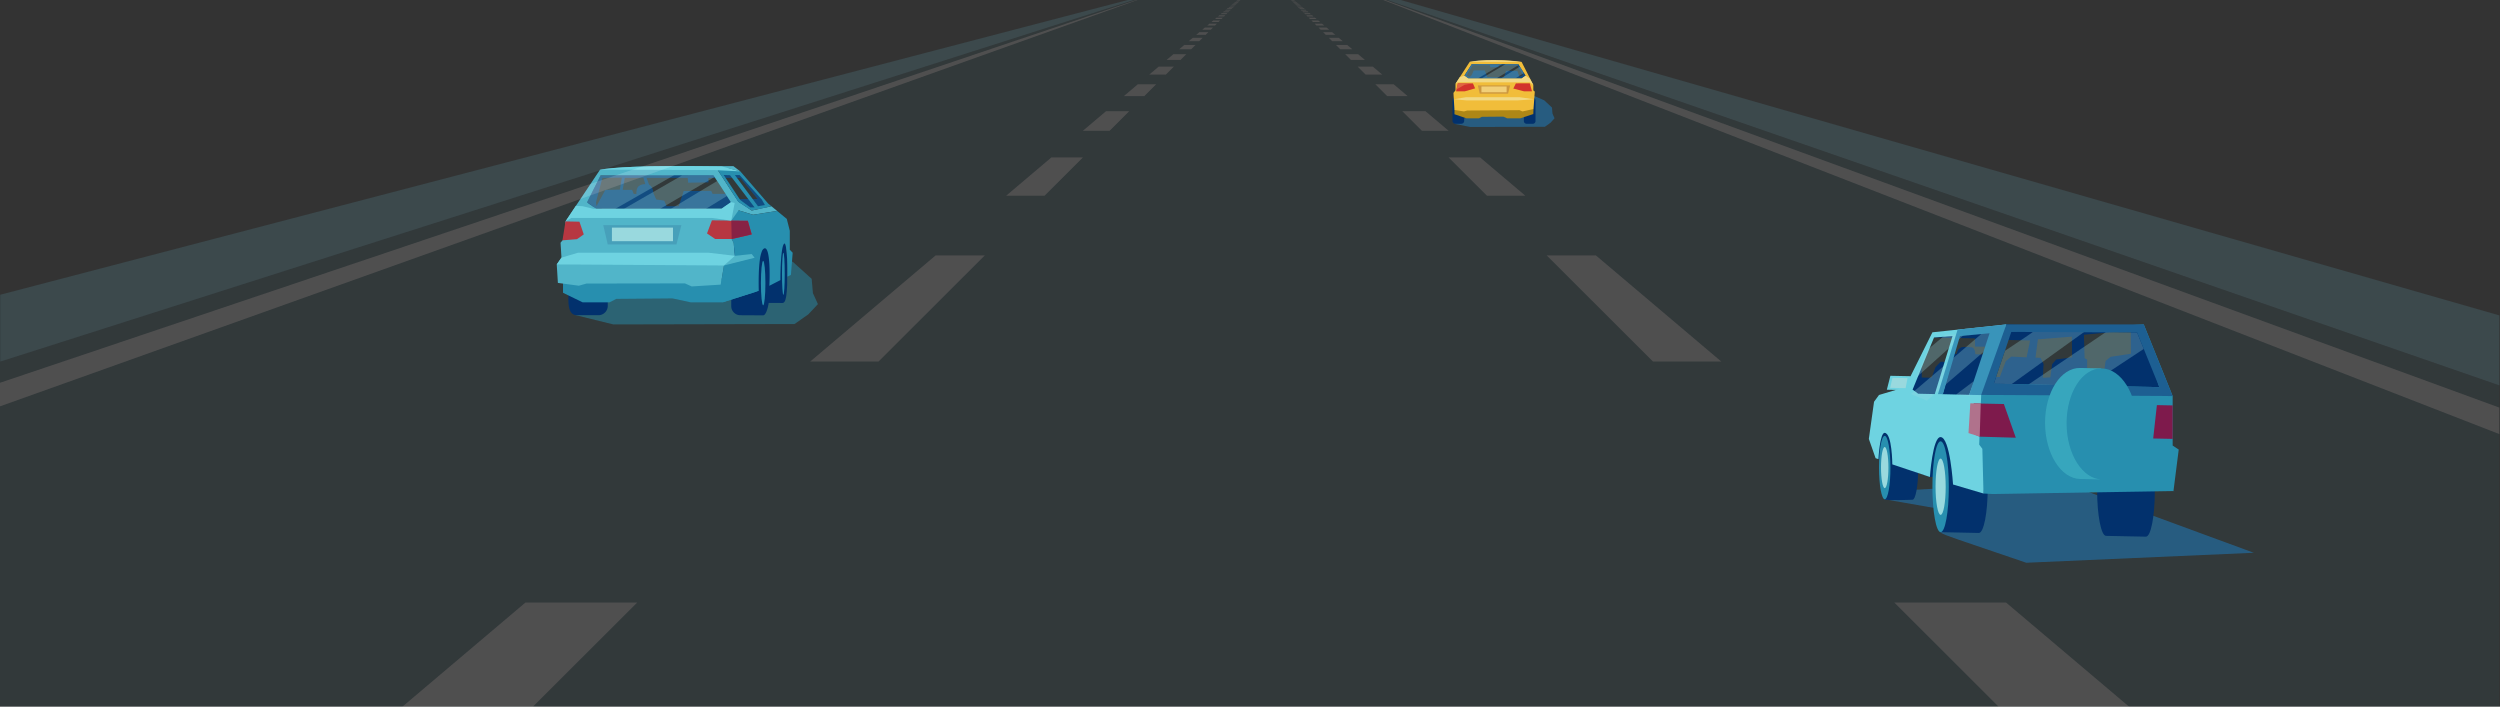 <svg xmlns="http://www.w3.org/2000/svg" xmlns:xlink="http://www.w3.org/1999/xlink" width="1362" height="385" viewBox="0 0 1362 385">
  <rect x="0" y="0" width="1362" height="385" fill="#333333" stroke="none"/>
  <defs>
    <clipPath id="clip-path">
      <rect id="長方形_35205" data-name="長方形 35205" width="132.597" height="49.396" fill="none"/>
    </clipPath>
    <clipPath id="clip-path-2">
      <rect id="長方形_35207" data-name="長方形 35207" width="47.54" height="18.375" fill="none"/>
    </clipPath>
    <clipPath id="clip-path-3">
      <rect id="長方形_35208" data-name="長方形 35208" width="49.238" height="18.256" fill="none"/>
    </clipPath>
    <clipPath id="clip-path-4">
      <rect id="長方形_35209" data-name="長方形 35209" width="30.47" height="15.136" fill="none"/>
    </clipPath>
    <clipPath id="clip-path-5">
      <rect id="長方形_35210" data-name="長方形 35210" width="201.061" height="44.275" fill="none"/>
    </clipPath>
    <clipPath id="clip-path-6">
      <rect id="長方形_35211" data-name="長方形 35211" width="26.312" height="23.59" fill="none"/>
    </clipPath>
    <clipPath id="clip-path-7">
      <rect id="長方形_35212" data-name="長方形 35212" width="46.255" height="38.345" fill="none"/>
    </clipPath>
    <clipPath id="clip-path-8">
      <rect id="長方形_35213" data-name="長方形 35213" width="9.588" height="8.073" fill="none"/>
    </clipPath>
    <clipPath id="clip-path-9">
      <rect id="長方形_35214" data-name="長方形 35214" width="49.14" height="28.419" fill="none"/>
    </clipPath>
    <clipPath id="clip-path-10">
      <rect id="長方形_35215" data-name="長方形 35215" width="62.957" height="30.041" fill="none"/>
    </clipPath>
    <clipPath id="clip-path-11">
      <rect id="長方形_35216" data-name="長方形 35216" width="54.644" height="21.033" fill="none"/>
    </clipPath>
    <clipPath id="clip-path-12">
      <rect id="長方形_35218" data-name="長方形 35218" width="20.594" height="7.824" fill="none"/>
    </clipPath>
    <clipPath id="clip-path-13">
      <rect id="長方形_35219" data-name="長方形 35219" width="20.311" height="7.774" fill="none"/>
    </clipPath>
    <clipPath id="clip-path-14">
      <rect id="長方形_35220" data-name="長方形 35220" width="12.568" height="6.537" fill="none"/>
    </clipPath>
    <clipPath id="clip-path-15">
      <rect id="長方形_35232" data-name="長方形 35232" width="1362" height="385" transform="translate(0 656)" fill="#fff" stroke="#707070" stroke-width="1"/>
    </clipPath>
    <clipPath id="clip-path-16">
      <rect id="長方形_35224" data-name="長方形 35224" width="1363.202" height="697.575" fill="none"/>
    </clipPath>
    <clipPath id="clip-path-17">
      <rect id="長方形_35223" data-name="長方形 35223" width="1363.199" height="697.575" fill="none"/>
    </clipPath>
    <clipPath id="clip-path-18">
      <path id="パス_40564" data-name="パス 40564" d="M1466.7,0,2072.57,209.957V171.835L1473.965,0Z" transform="translate(-1466.704)" fill="none"/>
    </clipPath>
    <linearGradient id="linear-gradient" x1="-1.25" y1="3.322" x2="-1.249" y2="3.322" gradientUnits="objectBoundingBox">
      <stop offset="0" stop-color="#57afc4"/>
      <stop offset="0.235" stop-color="#5fbbd0"/>
      <stop offset="0.687" stop-color="#6ccde4"/>
      <stop offset="1" stop-color="#71d4eb"/>
    </linearGradient>
    <clipPath id="clip-path-19">
      <path id="パス_40565" data-name="パス 40565" d="M615.9.011,0,161.016v36.54L619.331,0Z" fill="none"/>
    </clipPath>
    <linearGradient id="linear-gradient-2" x1="0" y1="3.531" x2="0.001" y2="3.531" xlink:href="#linear-gradient"/>
    <clipPath id="clip-path-20">
      <path id="パス_40566" data-name="パス 40566" d="M620.6,0,0,209.05v12.89L621.23,0Z" fill="none"/>
    </clipPath>
    <linearGradient id="linear-gradient-3" y1="3.143" x2="0.001" y2="3.143" gradientUnits="objectBoundingBox">
      <stop offset="0" stop-color="#65b5c8"/>
      <stop offset="0.237" stop-color="#97cdda"/>
      <stop offset="0.479" stop-color="#c4e2e9"/>
      <stop offset="0.695" stop-color="#e4f2f5"/>
      <stop offset="0.876" stop-color="#f7fbfc"/>
      <stop offset="1" stop-color="#fff"/>
    </linearGradient>
    <clipPath id="clip-path-21">
      <path id="パス_40567" data-name="パス 40567" d="M1462.375,0l608.1,236.5V222.052L1463.526,0Z" transform="translate(-1462.375)" fill="none"/>
    </clipPath>
    <linearGradient id="linear-gradient-4" x1="-1.242" y1="2.95" x2="-1.241" y2="2.95" gradientUnits="objectBoundingBox">
      <stop offset="0" stop-color="#62b3c7"/>
      <stop offset="0.244" stop-color="#97ccd9"/>
      <stop offset="0.485" stop-color="#c3e2e9"/>
      <stop offset="0.699" stop-color="#e4f2f5"/>
      <stop offset="0.878" stop-color="#f7fbfc"/>
      <stop offset="1" stop-color="#fff"/>
    </linearGradient>
    <clipPath id="clip-path-22">
      <path id="パス_40568" data-name="パス 40568" d="M1693.8,328.273l158.8,158.581h89.479L1754.7,328.273ZM1504.426,139.16l57.907,57.827h37.239l-68.33-57.827Zm-53.465-53.39,20.888,20.859H1492.8L1468.156,85.77Zm-25.232-25.2,10.7,10.68H1451l-12.62-10.68ZM1411.04,45.9l6.487,6.478h11.179L1421.05,45.9Zm-9.612-9.6,4.352,4.346h9.064l-5.136-4.346Zm-6.781-6.77,3.121,3.116h7.623l-3.683-3.116ZM1389.61,24.5l2.346,2.343h6.576l-2.769-2.343Zm-3.892-3.887,1.828,1.826h5.782l-2.157-1.826Zm-3.1-3.091,1.465,1.463h5.16l-1.729-1.463Zm-2.522-2.519,1.2,1.2h4.658l-1.416-1.2Zm-2.094-2.091,1,1h4.246l-1.181-1Zm-1.767-1.764.847.846h3.9l-1-.846Zm-1.51-1.508.727.726h3.606l-.857-.726Zm-1.306-1.3.63.629h3.354l-.743-.629ZM1372.281,7.2l.552.551h3.134l-.65-.551Zm-1-1,.487.486h2.942l-.574-.486Zm-.892-.891.433.432h2.772l-.511-.432Zm-.8-.8.387.387h2.621l-.458-.387Zm-.716-.716.349.349h2.484l-.411-.349Zm-.648-.646.315.315h2.363l-.372-.315Zm-.588-.587.287.287h2.251l-.339-.287Zm-.536-.535.262.262h2.15l-.309-.262Zm-.492-.491.241.24h2.058l-.284-.24Zm-.451-.451.221.22h1.973l-.261-.22Zm-.417-.417.2.2h1.895l-.241-.2Zm-.385-.385.189.188h1.823l-.223-.188Zm-.271-.271.089.089h1.756l-.1-.089Z" transform="translate(-1365.084 -0.013)" fill="none"/>
    </clipPath>
    <linearGradient id="linear-gradient-5" x1="-1.222" y1="1.433" x2="-1.221" y2="1.433" gradientUnits="objectBoundingBox">
      <stop offset="0" stop-color="#55adc2"/>
      <stop offset="0.116" stop-color="#7ec0d0"/>
      <stop offset="0.248" stop-color="#a5d3de"/>
      <stop offset="0.384" stop-color="#c5e3ea"/>
      <stop offset="0.524" stop-color="#dfeff3"/>
      <stop offset="0.669" stop-color="#f0f8f9"/>
      <stop offset="0.823" stop-color="#fbfdfd"/>
      <stop offset="1" stop-color="#fff"/>
    </linearGradient>
    <clipPath id="clip-path-23">
      <path id="パス_40569" data-name="パス 40569" d="M381.888,328.273,194.506,486.854h89.479l158.8-158.581ZM605.348,139.16l-68.329,57.827h37.238l57.908-57.827Zm63.087-53.39-24.648,20.859h20.955L685.63,85.77Zm29.772-25.2-12.62,10.68h14.579l10.695-10.68ZM715.54,45.9l-7.654,6.478h11.178l6.487-6.478Zm11.343-9.6-5.136,4.346h9.064l4.353-4.346Zm8-6.77L731.2,32.652h7.622l3.121-3.116Zm5.945-5.031-2.768,2.343h6.576l2.346-2.343Zm4.593-3.887-2.157,1.826h5.783l1.828-1.826Zm3.654-3.091-1.729,1.463H752.5l1.465-1.463Zm2.976-2.519-1.416,1.2h4.659l1.2-1.2Zm2.471-2.091-1.181,1h4.245l1-1Zm2.084-1.764-1,.846h3.9l.847-.846Zm1.782-1.508-.858.726h3.606l.727-.726Zm1.541-1.3-.743.629h3.354l.631-.629ZM761.274,7.2l-.651.551h3.135l.552-.551Zm1.186-1-.574.486h2.942l.487-.486Zm1.053-.891L763,5.739h2.771l.433-.432Zm.94-.8-.457.387h2.62L767,4.511ZM765.3,3.8l-.412.349h2.485l.348-.349Zm.763-.646-.372.315h2.362l.315-.315Zm.694-.587-.339.287h2.251l.287-.287Zm.633-.535-.31.262h2.151l.262-.262Zm.58-.491-.284.24h2.058l.241-.24Zm.532-.451-.261.22h1.973l.221-.22Zm.492-.417-.242.2h1.9l.2-.2Zm.455-.385-.223.188h1.822l.189-.188Zm.32-.271L769.661.1h1.757l.089-.089Z" transform="translate(-194.506 -0.013)" fill="none"/>
    </clipPath>
    <linearGradient id="linear-gradient-6" x1="-0.174" y1="1.433" x2="-0.173" y2="1.433" xlink:href="#linear-gradient-5"/>
  </defs>
  <g id="グループ_59226" data-name="グループ 59226" transform="translate(0 -656)">
    <g id="グループ_59155" data-name="グループ 59155" transform="translate(303.313 746.466)">
      <g id="グループ_59109" data-name="グループ 59109" transform="translate(9.691 36.888)" opacity="0.49" style="mix-blend-mode: multiply;isolation: isolate">
        <g id="グループ_59108" data-name="グループ 59108">
          <g id="グループ_59107" data-name="グループ 59107" clip-path="url(#clip-path)">
            <path id="パス_40396" data-name="パス 40396" d="M171.971,278.75l-.68-7.816-10.159-9.155-13.587-5.766-5.3-5.793-17.486-3.828.78,1.517L42.1,290.577l21.142,5.211,98.712-.218,7.451-5.223,5.292-5.628Z" transform="translate(-42.098 -246.392)" fill="#278fb0"/>
          </g>
        </g>
      </g>
      <path id="パス_40397" data-name="パス 40397" d="M492.058,293.686h-7.322c-1.926,0-3.5-1.955-3.5-4.343V264c0-2.389,1.576-4.343,3.5-4.343l7.912-.784c1.926,0,2.913,3.783,3.348,9.332v15.486c-.436,11.441-2.012,10-3.938,10" transform="translate(-370.453 -219.11)" fill="#002b6a"/>
      <path id="パス_40398" data-name="パス 40398" d="M534.589,302.78c0,6.333-.332,11.467-.742,11.467s-.742-5.134-.742-11.467.332-11.467.742-11.467.742,5.134.742,11.467" transform="translate(-410.383 -244.084)" fill="#278fb0"/>
      <path id="パス_40399" data-name="パス 40399" d="M43.953,327.732H32.3c-4.1,0-4.539-4.526-4.7-7.43V295.263a.863.863,0,0,1,.86-.86H48.183a.863.863,0,0,1,.86.86v27.379a5.105,5.105,0,0,1-5.09,5.09" transform="translate(-21.248 -246.464)" fill="#002b6a"/>
      <path id="パス_40400" data-name="パス 40400" d="M430.387,307.387l-12.462-.066a4.934,4.934,0,0,1-4.919-4.919V273.695a4.934,4.934,0,0,1,4.919-4.919l11.113-.887c2.706,0,4.091,4.285,4.7,10.57V296c0,5.893-1.68,11.393-3.354,11.391" transform="translate(-317.931 -226.052)" fill="#002b6a"/>
      <path id="パス_40401" data-name="パス 40401" d="M19.628,343.841l-4.772,4.268v5.453l10.707,5.216H40.194l3.671-1.9,30.607-.255,10.013,2.152h17.377l18.517-5.894-1.14-5.961Z" transform="translate(-11.436 -284.52)" fill="#278fb0"/>
      <path id="パス_40402" data-name="パス 40402" d="M160.166,118.834l-2.567-2.968-10.872-11.738-75.57.887-9.789,14.7c.489.712,5.14,3.557,5.14,3.557h70.485l.477-.33,23.9.33ZM81.644,112.82l-7.949.21-4.819,8.819-.252-2.19,3.482-13.221,10.6-.159Zm10.321-1.912c-1.53,1.168-1.325,4.316-1.325,4.316l-1.484-.08-.863-2.188-5.128.014,1.152-6.532,10.159-.05,1.049,3.524a5.036,5.036,0,0,0-3.561,1m53.924,7.044-2.514-2.807H132.131l-.721-1.6-15,.041-2.731,8.257-6.631,0-1.242-3.006-4.352-.624L99.873,114.7c-.022-1.877-.989-4.029-2.271-4.474l-1.449-3.785h22.43l.259,2.608,11.041-.148v-2.46h17.379l9.374,11.514Z" transform="translate(-47.241 -99.991)" fill="#11487f"/>
      <path id="パス_40403" data-name="パス 40403" d="M97.063,135.2l-.7-7.063-1.045-2.076,4.238-9.984-.494-5.639,7.926,2.406,13.05-2.111-3.07-2.529-10.751,2.335-7.305-4.8L87.709,88.485l6.541-.758,5.769,1.48-3.776-2.856H58.364c-22.516,0-34.752,1.9-34.752,1.9L4.765,116.463v8.3l-2.692,3.32.5,8.122L0,139.892l.622,10.076L12.046,151.5l4.161-1.186,53.641-.082,3.672,1.66,15.824-.984,2.05-12.161Zm-75.41-25.617S17,106.742,16.513,106.03l7.4-14.7h61.43l9.545,14.7-5.139,3.557Z" transform="translate(0 -86.305)" fill="#54b7cc"/>
      <path id="パス_40404" data-name="パス 40404" d="M509.112,289.433l-6.034,3.124,6.034-3.124c-.005-4.82.285-18.554,2.1-19.869a.221.221,0,0,1,.266-.018.221.221,0,0,0-.266.018c-1.811,1.314-2.1,15.049-2.1,19.869" transform="translate(-387.268 -227.3)" fill="#54b7cc"/>
      <path id="パス_40405" data-name="パス 40405" d="M546.07,344.753l1.868-.912Z" transform="translate(-420.363 -284.521)" fill="#54b7cc"/>
      <path id="パス_40406" data-name="パス 40406" d="M479.347,307.782c-.173,1.232-.3,2.567-.4,3.927.1-1.36.224-2.694.4-3.927" transform="translate(-368.695 -256.762)" fill="#278fb0"/>
      <path id="パス_40407" data-name="パス 40407" d="M478.292,324.84c-.1,1.36-.158,2.744-.2,4.076.039-1.331.1-2.716.2-4.076" transform="translate(-368.037 -269.894)" fill="#278fb0"/>
      <path id="パス_40408" data-name="パス 40408" d="M511.189,183.789l-3.018-2.541-.051.011Z" transform="translate(-391.149 -159.358)" fill="#278fb0"/>
      <path id="パス_40409" data-name="パス 40409" d="M540.207,271.5c-.185-1-.4-1.67-.657-1.829.254.159.472.83.657,1.829" transform="translate(-415.344 -227.422)" fill="#278fb0"/>
      <path id="パス_40410" data-name="パス 40410" d="M546.07,344.966h0c.009-.241.016-.526.02-.848,0,.323-.011.607-.02.848" transform="translate(-420.363 -284.734)" fill="#278fb0"/>
      <path id="パス_40411" data-name="パス 40411" d="M485.478,282.859a2.9,2.9,0,0,1,1.167-1.5,2.9,2.9,0,0,0-1.167,1.5" transform="translate(-373.72 -236.422)" fill="#278fb0"/>
      <path id="パス_40412" data-name="パス 40412" d="M388.112,363.952h5.975l2.8,2.185,9.063,1.939.1-.035L393.843,363.1Z" transform="translate(-298.768 -299.348)" fill="#278fb0"/>
      <path id="パス_40413" data-name="パス 40413" d="M546.146,333.984c.011.892.011,1.688,0,2.333.009-.645.009-1.441,0-2.333" transform="translate(-420.422 -276.933)" fill="#278fb0"/>
      <path id="パス_40414" data-name="パス 40414" d="M381.007,93.086l11.205,17.256,7.3,4.8,10.751-2.335-1.767-1.456L393.316,93.808l-5.768-1.48Zm11.907,2.727,12.091,13.3,1.7,3.041-3.77.642L390.361,95.813Zm8.186,17.627h-2.359l-5.511-4.09-8.984-13.578,3.461.119Z" transform="translate(-293.298 -90.907)" fill="#278fb0"/>
      <path id="パス_40415" data-name="パス 40415" d="M425.732,212.442V202.119l-1.634-6.461-5.291-4.359-13.05,2.111L397.83,191l-3.988,5.639.244,9.984,1.045,2.076.7,7.063-5.669,3.544-2.05,12.161,5.731-.85-4.65,10.5c1.513-.543,19.634-6.269,19.634-6.269s-.135-4.306,0-8.966c.039-1.331.1-2.716.2-4.076s.224-2.695.4-3.927a18.647,18.647,0,0,1,1.105-4.583,2.9,2.9,0,0,1,1.167-1.5c3.618-1.809,3.127,17.175,2.885,20.319L420.611,229c-.005-4.819.284-18.554,2.1-19.869a.221.221,0,0,1,.266-.018c.254.159.472.83.657,1.829a98.381,98.381,0,0,1,.861,12.977c.011.892.011,1.688,0,2.333,0,.323-.011.607-.02.848l1.869-.912.964-12.092Z" transform="translate(-298.767 -166.867)" fill="#278fb0"/>
      <path id="パス_40416" data-name="パス 40416" d="M15.23,217.156l-1.636,10.316,7.913-.641,3.679-2.6-2.355-6.919Z" transform="translate(-10.465 -186.999)" fill="#c1313b"/>
      <path id="パス_40417" data-name="パス 40417" d="M358.308,214.581l-2.686,7.145,4.459,3.05h9l10.9-2.526-2.13-7.394Z" transform="translate(-273.757 -185.017)" fill="#c1313b"/>
      <path id="パス_40418" data-name="パス 40418" d="M110.056,225.911l2.448,10.551h37.445l2.692-10.551Z" transform="translate(-84.721 -193.738)" fill="#4aa1bc"/>
      <path id="パス_40419" data-name="パス 40419" d="M374.989,296.427l7.161-.69,12.735-1.334,1.583,2.024-16.7,4.2Z" transform="translate(-288.666 -246.464)" fill="#54b7cc"/>
      <path id="パス_40420" data-name="パス 40420" d="M485.639,322.7c0,6.673-.548,12.083-1.224,12.083s-1.224-5.41-1.224-12.083.548-12.083,1.224-12.083,1.224,5.41,1.224,12.083" transform="translate(-371.959 -258.943)" fill="#278fb0"/>
      <path id="パス_40421" data-name="パス 40421" d="M97.063,292.984,91.1,298.249,0,297.672l2.563-3.692,8.981-2.667H82.768Z" transform="translate(0 -244.085)" fill="#73d8e5"/>
      <path id="パス_40422" data-name="パス 40422" d="M20.7,182.082l3.182-1.9h76.6l10.524,1.516,1.886-9.682-1.989-.426-5.139,3.556-69.947.056-5.759-1.39-3.695-.218Z" transform="translate(-15.937 -151.925)" fill="#73d8e5"/>
      <rect id="長方形_35206" data-name="長方形 35206" width="33.269" height="7.396" transform="translate(30.062 33.536)" fill="#a1dee2"/>
      <g id="グループ_59112" data-name="グループ 59112" transform="translate(16.513 4.907)" opacity="0.29">
        <g id="グループ_59111" data-name="グループ 59111">
          <g id="グループ_59110" data-name="グループ 59110" clip-path="url(#clip-path-2)">
            <path id="パス_40423" data-name="パス 40423" d="M79.136,107.585l-7.4,14.7,5.14,3.557H87.152l32.122-18.375Z" transform="translate(-71.733 -107.467)" fill="#a1dee2"/>
          </g>
        </g>
      </g>
      <g id="グループ_59115" data-name="グループ 59115" transform="translate(36.658 5.025)" opacity="0.29">
        <g id="グループ_59114" data-name="グループ 59114">
          <g id="グループ_59113" data-name="グループ 59113" clip-path="url(#clip-path-3)">
            <path id="パス_40424" data-name="パス 40424" d="M190.862,108.04l-31.617,18.2H178.93l29.552-17.308-.551-.948Z" transform="translate(-159.244 -107.981)" fill="#a1dee2"/>
          </g>
        </g>
      </g>
      <g id="グループ_59118" data-name="グループ 59118" transform="translate(62.218 8.146)" opacity="0.29">
        <g id="グループ_59117" data-name="グループ 59117">
          <g id="グループ_59116" data-name="グループ 59116" clip-path="url(#clip-path-4)">
            <path id="パス_40425" data-name="パス 40425" d="M295.43,121.538l-25.154,15.136h19.09l11.381-6.949Z" transform="translate(-270.276 -121.538)" fill="#a1dee2"/>
          </g>
        </g>
      </g>
      <path id="パス_40426" data-name="パス 40426" d="M102.567,88.1l62.365.237,14.042.722L168.9,86.364s-50.31-1.1-66.333,1.732" transform="translate(-78.956 -86.153)" fill="#73d8e5"/>
      <path id="パス_40427" data-name="パス 40427" d="M413.251,225.483l10.9-2.526-2.13-7.394-9.014-.064Z" transform="translate(-317.931 -185.724)" fill="#8e1b3f"/>
    </g>
    <g id="グループ_59153" data-name="グループ 59153" transform="translate(1018.143 832.749)">
      <g id="グループ_59121" data-name="グループ 59121" transform="translate(8.654 85.561)" opacity="0.49" style="mix-blend-mode: multiply;isolation: isolate">
        <g id="グループ_59120" data-name="グループ 59120">
          <g id="グループ_59119" data-name="グループ 59119" clip-path="url(#clip-path-5)">
            <path id="パス_40428" data-name="パス 40428" d="M1610.717,231.919l-89.807,5.136-5.615,4.569,32.887,5.761-2.435,12.147s-1.59.232,9.731,4.083l36.941,12.578,123.937-5.437Z" transform="translate(-1515.297 -231.919)" fill="#1d81cd"/>
          </g>
        </g>
      </g>
      <path id="パス_40429" data-name="パス 40429" d="M1646.492,10.53l-74.864-2.783-33.042,3.75-6.351,3.364,22.325.488v4.437l14.373.314V16.13l15.666.343-1.94,9.205-8.323-.409-3,2.472-3.281,8.642-7.743-.125,1.149-12.118-6.717-.147c-.075-1.314-.427-3.58-2.01-3.78a42.61,42.61,0,0,0-4.5-.184,3.642,3.642,0,0,0-3.4,2.825l-.26.917-4.288-.094-1.236,4.474-3.229-.071-2.766,2.911-2.16,5.791-5.358-.117V31.144L1519.348,43.3,1499.24,67.5s2.171,13.47,2.7,13.646c1.35.453,28.051,9.714,28.051,9.714l16.184-.307s112.1-45.428,112.1-45.841c0-.342-11.784-34.177-11.784-34.177m-7.093.37.1,12.822-11.022,1.651-2.765,2.275-1.079,7.532-8.978.436V26.961l-1.385-.881-.391-12.713Zm-50.587,4.965,18.519-1.463.1,11.3-8.621,1.124-2.233,2.584-1.014,7.182-4.056.2.4-7.481-1.624-3.369-2.785-.1Z" transform="translate(-1496.716 -7.747)" fill="#002b6a"/>
      <path id="パス_40430" data-name="パス 40430" d="M1620.75,199.844c0,13.671-2.17,24.71-4.846,24.656l-20.822-.438s1.241-15.448,1.241-24.754c0-9.371-.7-24.753-.7-24.753l20.281.438c2.676.054,4.846,11.18,4.846,24.851" transform="translate(-1555.977 -110.889)" fill="#002b6a"/>
      <path id="パス_40431" data-name="パス 40431" d="M1531.194,184.38c0,9.544-1.4,17.25-3.116,17.213,0,0-14.754.645-15.127-.238-1.118-2.648-1.447-8.4-1.447-15.561,0-6.65,1.447-19,1.447-19l15.127.238c1.721.037,3.116,7.8,3.116,17.349" transform="translate(-1504.299 -106.089)" fill="#002b6a"/>
      <path id="パス_40432" data-name="パス 40432" d="M1592.313,199.406c0,13.671-2,24.71-4.465,24.656s-4.465-11.18-4.465-24.851,2-24.71,4.465-24.656,4.465,11.18,4.465,24.851" transform="translate(-1548.744 -110.889)" fill="#278fb0"/>
      <path id="パス_40433" data-name="パス 40433" d="M1593.367,214.638c0,8.466-1.238,15.3-2.764,15.268s-2.765-6.923-2.765-15.389,1.238-15.3,2.765-15.268,2.764,6.923,2.764,15.389" transform="translate(-1551.497 -126.157)" fill="#a1dee2"/>
      <path id="パス_40434" data-name="パス 40434" d="M1845.058,180.3l-21.735-.438c-2.676-.054-4.845,10.985-4.845,24.656s2.17,24.8,4.845,24.851l21.735.438c2.676.054,4.847-10.985,4.847-24.656s-2.171-24.8-4.847-24.851" transform="translate(-1694.109 -114.173)" fill="#002b6a"/>
      <path id="パス_40435" data-name="パス 40435" d="M1513.361,184.142c0,9.544-1.4,17.25-3.116,17.213s-3.118-7.805-3.118-17.349,1.4-17.25,3.118-17.213,3.116,7.8,3.116,17.349" transform="translate(-1501.592 -106.089)" fill="#278fb0"/>
      <path id="パス_40436" data-name="パス 40436" d="M1514.042,193.966c0,6.186-.9,11.182-2.02,11.157S1510,200.064,1510,193.878s.9-11.181,2.021-11.157,2.02,5.059,2.02,11.246" transform="translate(-1503.37 -115.937)" fill="#a1dee2"/>
      <path id="パス_40437" data-name="パス 40437" d="M1754.676,73.744V46.772l-15.75-39.024-79.355,4.178-5.649,6.556-3.5,21.171-1.689,33.517,2.889,26.694,5.135.283,98.36-1.639,2.865-22.594ZM1652.905,40.01l10.45-31.373,73.643.48,10.408,32.8Z" transform="translate(-1589.151 -7.748)" fill="#278fb0"/>
      <path id="パス_40438" data-name="パス 40438" d="M1527.265,12.04,1512.38,41.91l-14.219,4.273-2.7,3.69-2.834,20.256,3.685,10.5,1.535.514s.768-14.5,3.432-14.326c4.05.266,4.137,17.173,4.137,17.173l20.481,6.867s1.46-21.912,5.834-21.739c5.2.206,6.765,25.836,6.765,25.836l16.6,4.91-.626-24.34-1.724-2.318,1.085-27.047,13.707-38.411ZM1519.519,45.5l-3.053-2.242,11.679-28.394,10.073-.794L1528.55,45.7Zm27.772.608-14.478-.356,9.306-33.678,18.623-1.019Z" transform="translate(-1492.626 -7.748)" fill="#73d8e5"/>
      <g id="グループ_59124" data-name="グループ 59124" transform="translate(25.627 5.507)" opacity="0.29">
        <g id="グループ_59123" data-name="グループ 59123">
          <g id="グループ_59122" data-name="グループ 59122" clip-path="url(#clip-path-6)">
            <path id="パス_40439" data-name="パス 40439" d="M1576.013,22.173l-9.8,8.175-6.446,15.415,26.311-23.589Z" transform="translate(-1559.771 -22.173)" fill="#a1dee2"/>
          </g>
        </g>
      </g>
      <g id="グループ_59127" data-name="グループ 59127" transform="translate(22.894 3.21)" opacity="0.29">
        <g id="グループ_59126" data-name="グループ 59126">
          <g id="グループ_59125" data-name="グループ 59125" clip-path="url(#clip-path-7)">
            <path id="パス_40440" data-name="パス 40440" d="M1592.929,16.52,1552.61,50.864l8.733,3.637,37.522-32.333-2.445-6.012Z" transform="translate(-1552.61 -16.157)" fill="#a1dee2"/>
          </g>
        </g>
      </g>
      <g id="グループ_59130" data-name="グループ 59130" transform="translate(47.531 30.952)" opacity="0.29">
        <g id="グループ_59129" data-name="グループ 59129">
          <g id="グループ_59128" data-name="グループ 59128" clip-path="url(#clip-path-8)">
            <path id="パス_40441" data-name="パス 40441" d="M1626.75,88.842l-9.588,7.23,7.416.843,1.217-3.58Z" transform="translate(-1617.161 -88.842)" fill="#a1dee2"/>
          </g>
        </g>
      </g>
      <g id="グループ_59133" data-name="グループ 59133" transform="translate(68.115 4.126)" opacity="0.29">
        <g id="グループ_59132" data-name="グループ 59132">
          <g id="グループ_59131" data-name="グループ 59131" clip-path="url(#clip-path-9)">
            <path id="パス_40442" data-name="パス 40442" d="M1692.288,18.556c-.3.446-15.168,10.225-15.168,10.225l-6.029,17.913,9.642.281,39.5-28.419Z" transform="translate(-1671.091 -18.556)" fill="#a1dee2"/>
          </g>
        </g>
      </g>
      <g id="グループ_59136" data-name="グループ 59136" transform="translate(86.82 4.144)" opacity="0.29">
        <g id="グループ_59135" data-name="グループ 59135">
          <g id="グループ_59134" data-name="グループ 59134" clip-path="url(#clip-path-10)">
            <path id="パス_40443" data-name="パス 40443" d="M1762.454,18.6,1720.1,47.27l31.343,1.373L1783.056,27.8l-3.636-8.93Z" transform="translate(-1720.1 -18.603)" fill="#a1dee2"/>
          </g>
        </g>
      </g>
      <path id="パス_40444" data-name="パス 40444" d="M1601.969,10.578l-10.7,35.154,2.718.01,9.287-31.663L1619.4,12.56,1608.286,46.1l8.931.2,11.316-38.553Z" transform="translate(-1553.621 -7.747)" fill="#3b94bc"/>
      <path id="パス_40445" data-name="パス 40445" d="M1640.772,120.475l16.411.331,6.5,18.358-19.673-.57-4.229-1.909Z" transform="translate(-1583.616 -77.449)" fill="#841246"/>
      <path id="パス_40446" data-name="パス 40446" d="M1641.556,120.49l-5.691-.115-.991,16.21,6.1,1.947Z" transform="translate(-1580.582 -77.388)" fill="#ba708b"/>
      <path id="パス_40447" data-name="パス 40447" d="M1757.306,46.772l-15.75-39.025h-74.863l-13.707,38.411Zm-87.918-34.958,68.534.345,12.115,29.756-90.14-1.9Z" transform="translate(-1591.781 -7.747)" fill="#1d5c91"/>
      <path id="パス_40448" data-name="パス 40448" d="M1782.521,100.523c0,9.565-8.737,30.065-8.737,30.065l-10.427-.21c-10.584-.213-19.165-13.926-19.165-30.628s8.581-30.068,19.165-29.855l11.27.234s7.895,19.735,7.895,30.394" transform="translate(-1648.176 -46.173)" fill="#39a8bf"/>
      <path id="パス_40449" data-name="パス 40449" d="M1813.207,101.142c0,16.7-8.58,30.068-19.165,29.855s-19.165-13.926-19.165-30.628,8.58-30.068,19.165-29.855,19.165,13.926,19.165,30.628" transform="translate(-1667.15 -46.556)" fill="#278fb0"/>
      <path id="パス_40450" data-name="パス 40450" d="M1909.12,123.072l-8.591-.173-2.02,18.187,10.611.214Z" transform="translate(-1743.596 -78.948)" fill="#841246"/>
      <path id="パス_40451" data-name="パス 40451" d="M1529.755,88.888l-11.437-.231,1.927-7.59,11.161.225Z" transform="translate(-1508.512 -53.083)" fill="#73d8e5"/>
      <path id="パス_40452" data-name="パス 40452" d="M1531.454,89.6l-8.422-.15,1.27-5.467,8.2.144Z" transform="translate(-1511.426 -54.884)" fill="#a1dee2"/>
    </g>
    <g id="グループ_59154" data-name="グループ 59154" transform="translate(791.331 688.757)">
      <g id="グループ_59139" data-name="グループ 59139" transform="translate(0.94 15.373)" opacity="0.49" style="mix-blend-mode: multiply;isolation: isolate">
        <g id="グループ_59138" data-name="グループ 59138">
          <g id="グループ_59137" data-name="グループ 59137" clip-path="url(#clip-path-11)">
            <path id="パス_40453" data-name="パス 40453" d="M1076.954,101.469l-.281-3.328-4.19-3.9-5.6-2.455-2.187-2.467-7.213-1.63.322.646L1023.435,107l8.668,1.728,40.719-.093,3.074-2.224,2.183-2.4Z" transform="translate(-1023.434 -87.691)" fill="#1d81cd"/>
          </g>
        </g>
      </g>
      <path id="パス_40454" data-name="パス 40454" d="M1022.851,131.048h-3.2a1.585,1.585,0,0,1-1.58-1.58V118.437a1.585,1.585,0,0,1,1.58-1.58h3.2a1.585,1.585,0,0,1,1.58,1.58v11.031a1.585,1.585,0,0,1-1.58,1.58" transform="translate(-1018.071 -96.371)" fill="#002b6a"/>
      <path id="パス_40455" data-name="パス 40455" d="M1244.668,131.048h-3.412a1.479,1.479,0,0,1-1.474-1.474V118.331a1.479,1.479,0,0,1,1.474-1.474h3.412a1.478,1.478,0,0,1,1.474,1.474v11.243a1.478,1.478,0,0,1-1.474,1.474" transform="translate(-1200.914 -96.371)" fill="#002b6a"/>
      <path id="パス_40456" data-name="パス 40456" d="M1026.087,144.5l-1.969,1.817v2.322l6.512,2.221h6.865l1.514-.808,11.711-.1,2.12.909h7.168l7.067-2.322.1-2.726Z" transform="translate(-1023.058 -119.166)" fill="#b7860d"/>
      <path id="パス_40457" data-name="パス 40457" d="M1064.462,16.886V13.958L1058.1,1.439A81.049,81.049,0,0,0,1044.17.531a100.829,100.829,0,0,0-14.335.808l-7.774,12.014v3.533l-1.11,1.414.555,9.288,5.2.808,1.716-.5,28.57-.2,1.514.707,6.057-1.313.707-9.49Zm-6.36-6.461h-29.075a17.375,17.375,0,0,1-2.12-1.514l4.038-6.259h25.34l3.937,6.259Z" transform="translate(-1020.445 -0.438)" fill="#ffc033"/>
      <path id="パス_40458" data-name="パス 40458" d="M1058.965,12.623l-4.038,6.259a17.413,17.413,0,0,0,2.12,1.514h29.075l2.12-1.514-3.937-6.259Zm27.914,6.007-2.02.757-1.04-3.132-6.188.018-1.126,3.516-9.038-.03L1066.034,16l-6.022.032-1.132,2.645a1.307,1.307,0,0,0-.855,1.11l-1.963-.953,3.3-5.609h9.573l.107,1.11,4.555-.063V13.229h10.184Z" transform="translate(-1048.466 -10.41)" fill="#11487f"/>
      <path id="パス_40459" data-name="パス 40459" d="M1030.022,72.227l-1.01,4.341h4.745l5.653-1.615-1.211-2.726Z" transform="translate(-1027.094 -59.565)" fill="#de2d24"/>
      <path id="パス_40460" data-name="パス 40460" d="M1208.37,72.227l-1.413,2.827,5.855,1.514h4.341l-1.212-4.341Z" transform="translate(-1173.844 -59.565)" fill="#de2d24"/>
      <path id="パス_40461" data-name="パス 40461" d="M1096.822,78.561l1.01,4.492h15.446l1.11-4.492Z" transform="translate(-1083.016 -64.789)" fill="#d89739"/>
      <path id="パス_40462" data-name="パス 40462" d="M1065.866,116.264l-8.783.606h-28.166l-6.815-.606,6.739-1.136h28.924Z" transform="translate(-1021.395 -94.945)" fill="#ffde83"/>
      <path id="パス_40463" data-name="パス 40463" d="M1027.285,52.77l1.313-.808h39.17l1.918,1.413-1.969-3.541-2.271-1.506-2.12,1.514h-29.075l-2.12-1.514-2.508.83Z" transform="translate(-1025.67 -39.856)" fill="#ffde83"/>
      <rect id="長方形_35217" data-name="長方形 35217" width="13.723" height="3.149" transform="translate(15.756 14.353)" fill="#ffd375"/>
      <g id="グループ_59142" data-name="グループ 59142" transform="translate(6.462 2.163)" opacity="0.29">
        <g id="グループ_59141" data-name="グループ 59141">
          <g id="グループ_59140" data-name="グループ 59140" clip-path="url(#clip-path-12)">
            <path id="パス_40464" data-name="パス 40464" d="M1058.965,12.386l-4.038,6.259,2.12,1.514h5.224l13.25-7.824Z" transform="translate(-1054.928 -12.336)" fill="#a1dee2"/>
          </g>
        </g>
      </g>
      <g id="グループ_59145" data-name="グループ 59145" transform="translate(15.755 2.213)" opacity="0.29">
        <g id="グループ_59144" data-name="グループ 59144">
          <g id="グループ_59143" data-name="グループ 59143" clip-path="url(#clip-path-13)">
            <path id="パス_40465" data-name="パス 40465" d="M1120.986,12.649,1107.944,20.4h8.12l12.19-7.37-.227-.4Z" transform="translate(-1107.943 -12.624)" fill="#a1dee2"/>
          </g>
        </g>
      </g>
      <g id="グループ_59148" data-name="グループ 59148" transform="translate(26.3 3.45)" opacity="0.29">
        <g id="グループ_59147" data-name="グループ 59147">
          <g id="グループ_59146" data-name="グループ 59146" clip-path="url(#clip-path-14)">
            <path id="パス_40466" data-name="パス 40466" d="M1178.61,19.679l-10.525,6.537h7.874l4.694-2.959Z" transform="translate(-1168.087 -19.679)" fill="#a1dee2"/>
          </g>
        </g>
      </g>
      <path id="パス_40467" data-name="パス 40467" d="M1071.628.9,1099.9,1s-16.847-2.185-28.267-.1" transform="translate(-1062.239 0)" fill="#ffde83"/>
      <path id="パス_40468" data-name="パス 40468" d="M1030.58,75.492l4.411-2.508,4.5-.758h-8.219Z" transform="translate(-1028.387 -59.565)" fill="#ed633a"/>
    </g>
    <g id="マスクグループ_72" data-name="マスクグループ 72" clip-path="url(#clip-path-15)">
      <g id="グループ_59182" data-name="グループ 59182" transform="translate(-145.407 -349.104)" opacity="0.14">
        <g id="グループ_59181" data-name="グループ 59181" transform="translate(143.84 1005.104)">
          <g id="グループ_59219" data-name="グループ 59219">
            <g id="グループ_59167" data-name="グループ 59167">
              <g id="グループ_59166" data-name="グループ 59166" clip-path="url(#clip-path-16)">
                <g id="グループ_59165" data-name="グループ 59165" opacity="0.47">
                  <g id="グループ_59164" data-name="グループ 59164">
                    <g id="グループ_59163" data-name="グループ 59163" clip-path="url(#clip-path-17)">
                      <path id="パス_40563" data-name="パス 40563" d="M757.436,0h-138S193.955,135.033,0,197.5V697.575H1363.2V209.922Z" fill="#1886a0"/>
                    </g>
                  </g>
                </g>
              </g>
            </g>
            <g id="グループ_59169" data-name="グループ 59169" transform="translate(757.335)">
              <g id="グループ_59168" data-name="グループ 59168" clip-path="url(#clip-path-18)">
                <rect id="長方形_35225" data-name="長方形 35225" width="605.866" height="209.957" fill="url(#linear-gradient)"/>
              </g>
            </g>
            <g id="グループ_59171" data-name="グループ 59171">
              <g id="グループ_59170" data-name="グループ 59170" clip-path="url(#clip-path-19)">
                <rect id="長方形_35226" data-name="長方形 35226" width="619.331" height="197.557" fill="url(#linear-gradient-2)"/>
              </g>
            </g>
            <g id="グループ_59173" data-name="グループ 59173">
              <g id="グループ_59172" data-name="グループ 59172" clip-path="url(#clip-path-20)">
                <rect id="長方形_35227" data-name="長方形 35227" width="621.23" height="221.94" fill="url(#linear-gradient-3)"/>
              </g>
            </g>
            <g id="グループ_59175" data-name="グループ 59175" transform="translate(755.1)">
              <g id="グループ_59174" data-name="グループ 59174" clip-path="url(#clip-path-21)">
                <rect id="長方形_35228" data-name="長方形 35228" width="608.102" height="236.499" fill="url(#linear-gradient-4)"/>
              </g>
            </g>
            <g id="グループ_59177" data-name="グループ 59177" transform="translate(704.863 0.007)">
              <g id="グループ_59176" data-name="グループ 59176" clip-path="url(#clip-path-22)">
                <rect id="長方形_35229" data-name="長方形 35229" width="577.001" height="486.841" transform="translate(0 0)" fill="url(#linear-gradient-5)"/>
              </g>
            </g>
            <g id="グループ_59179" data-name="グループ 59179" transform="translate(100.433 0.007)">
              <g id="グループ_59178" data-name="グループ 59178" clip-path="url(#clip-path-23)">
                <rect id="長方形_35230" data-name="長方形 35230" width="577.001" height="486.841" transform="translate(0 0)" fill="url(#linear-gradient-6)"/>
              </g>
            </g>
          </g>
        </g>
      </g>
    </g>
  </g>
</svg>

